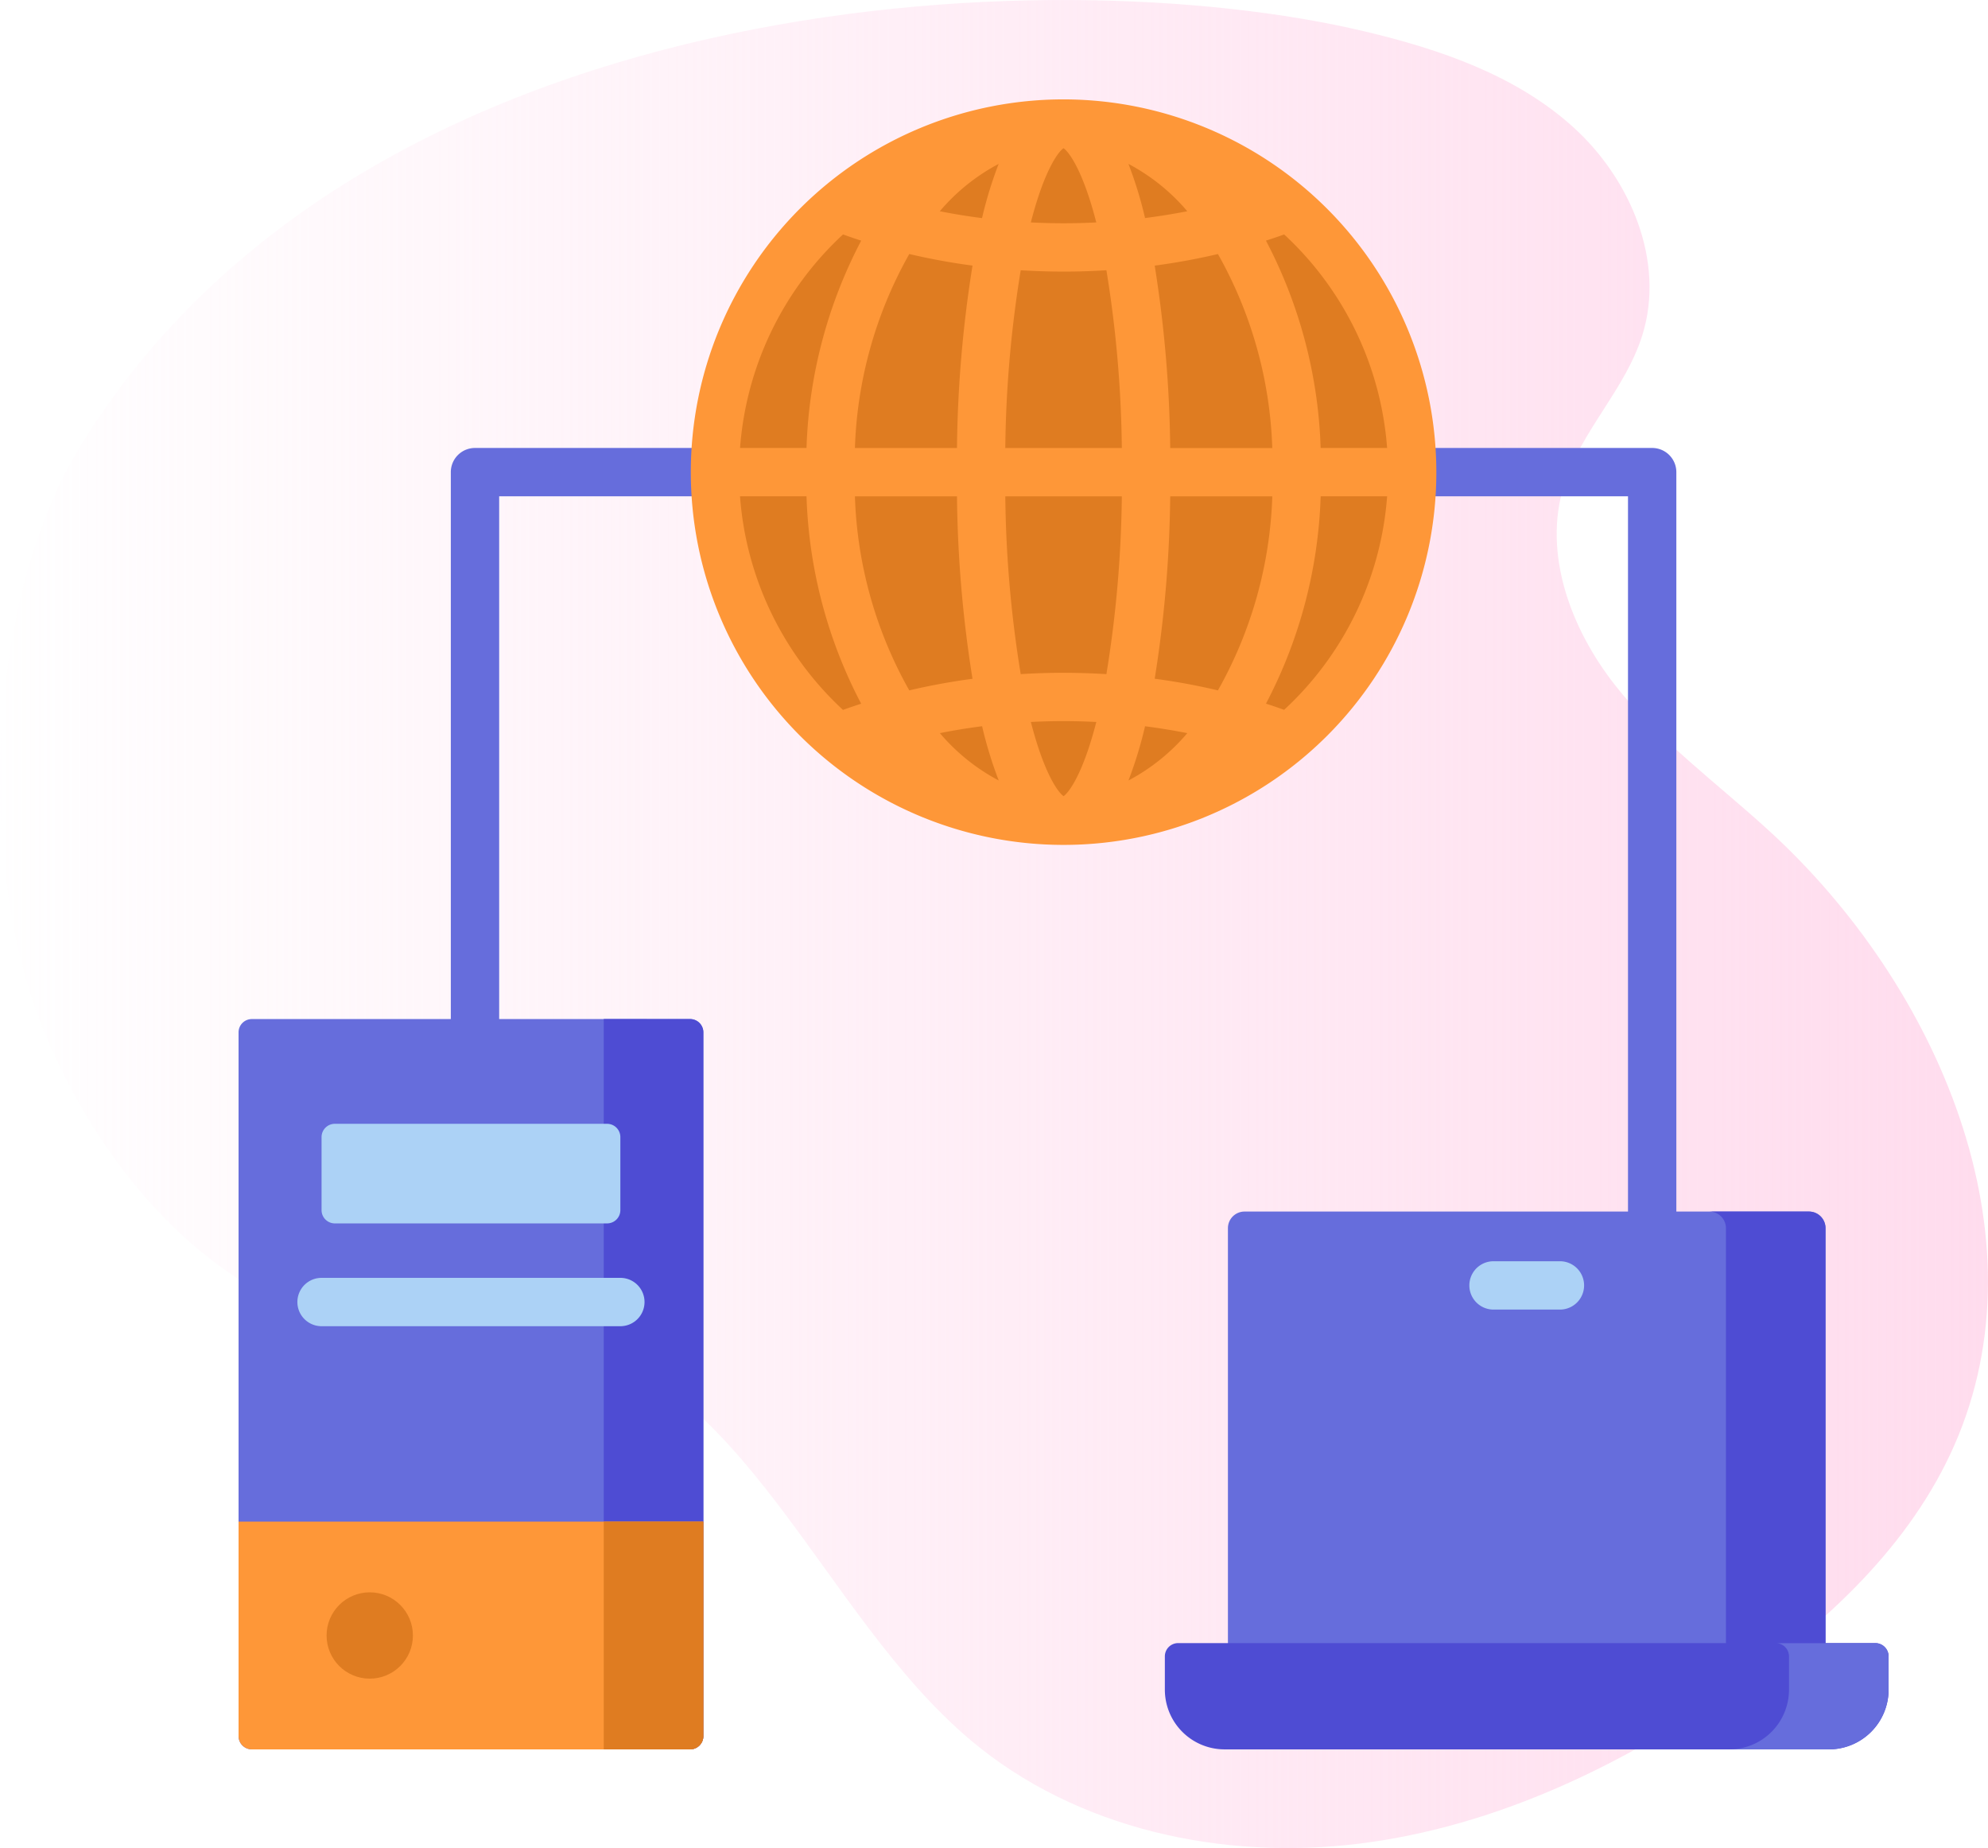 <svg xmlns="http://www.w3.org/2000/svg" xmlns:xlink="http://www.w3.org/1999/xlink" width="100" height="92.964" viewBox="0 0 100 92.964">
  <defs>
    <linearGradient id="linear-gradient" y1="0.5" x2="1" y2="0.5" gradientUnits="objectBoundingBox">
      <stop offset="0" stop-color="#ffdbed" stop-opacity="0"/>
      <stop offset="1" stop-color="#ffdbed"/>
    </linearGradient>
  </defs>
  <g id="cross-platform-development" transform="translate(-297 -4803.001)">
    <path id="Path_20522" data-name="Path 20522" d="M3.972,25.543C-.709,33.238-1.2,46.561,2.224,54.889c3.006,7.3,8.98,14.143,16.822,15,2.884.316,5.832-.2,8.686.32C37.548,72,41.2,84.1,48.829,90.528,54.137,95,61.5,96.587,68.394,95.725s13.34-3.981,19.018-7.974C91.9,84.6,96.09,80.715,98.3,75.7c4.638-10.515-.818-23.144-9.294-30.906-2.64-2.417-5.582-4.549-7.788-7.369s-3.61-6.581-2.558-10c.839-2.73,3.1-4.846,3.95-7.573,1.165-3.708-.593-7.864-3.477-10.472s-6.7-3.914-10.485-4.813C52.815.8,18.1,2.312,3.972,25.543Z" transform="translate(297.001 4800.014)" fill="url(#linear-gradient)"/>
    <g id="cross-platform" transform="translate(309 4808)">
      <path id="Path_42955" data-name="Path 42955" d="M126.3,108.169H67.082a1.216,1.216,0,0,0-1.216,1.216v32.128a1.216,1.216,0,1,0,2.432,0V110.6h56.782v41.746a1.216,1.216,0,1,0,2.432,0V109.385A1.216,1.216,0,0,0,126.3,108.169Z" transform="translate(-55.189 -90.634)" fill="#666ddc"/>
      <path id="Path_42956" data-name="Path 42956" d="M337.055,368.314h-30.06V345.946a.835.835,0,0,1,.835-.835h28.39a.835.835,0,0,1,.835.835Z" transform="translate(-257.228 -289.165)" fill="#666ddc"/>
      <path id="Path_42957" data-name="Path 42957" d="M461.38,345.111h-5.01a.835.835,0,0,1,.835.835v22.368h5.01V345.946A.835.835,0,0,0,461.38,345.111Z" transform="translate(-382.388 -289.165)" fill="#4e4cd3"/>
      <path id="Path_42958" data-name="Path 42958" d="M320.821,484.378H290.427a3.006,3.006,0,0,1-3.006-3.006V479.7a.668.668,0,0,1,.668-.668h35.07a.668.668,0,0,1,.668.668v1.67A3.006,3.006,0,0,1,320.821,484.378Z" transform="translate(-240.827 -401.378)" fill="#4e4cd3"/>
      <path id="Path_42959" data-name="Path 42959" d="M469.9,479.034h-5.01a.668.668,0,0,1,.668.668v1.67a3.006,3.006,0,0,1-3.006,3.006h5.01a3.006,3.006,0,0,0,3.006-3.006V479.7A.668.668,0,0,0,469.9,479.034Z" transform="translate(-387.568 -401.378)" fill="#666ddc"/>
      <path id="Path_42960" data-name="Path 42960" d="M22.712,322.1H.668A.668.668,0,0,1,0,321.432v-35.4a.668.668,0,0,1,.668-.668H22.712a.668.668,0,0,1,.668.668v35.4A.668.668,0,0,1,22.712,322.1Z" transform="translate(0 -239.101)" fill="#666ddc"/>
      <path id="Path_42961" data-name="Path 42961" d="M113.32,285.36V322.1h4.342a.668.668,0,0,0,.668-.668v-35.4a.668.668,0,0,0-.668-.668Z" transform="translate(-94.95 -239.101)" fill="#4e4cd3"/>
      <path id="Path_42962" data-name="Path 42962" d="M22.712,452.781H.668A.668.668,0,0,1,0,452.113V441.324H23.38v10.789a.668.668,0,0,1-.668.668Z" transform="translate(0 -369.781)" fill="#fe9738"/>
      <path id="Path_42963" data-name="Path 42963" d="M113.32,441.324v11.457h4.342a.668.668,0,0,0,.668-.668V441.324Z" transform="translate(-94.95 -369.781)" fill="#df7c21"/>
      <path id="Path_42964" data-name="Path 42964" d="M40.116,322.894H26.422a.668.668,0,0,1-.668-.668v-3.674a.668.668,0,0,1,.668-.668H40.116a.668.668,0,0,1,.668.668v3.674A.668.668,0,0,1,40.116,322.894Z" transform="translate(-21.579 -266.352)" fill="#acd2f6"/>
      <circle id="Ellipse_506" data-name="Ellipse 506" cx="2.171" cy="2.171" r="2.171" transform="translate(4.428 75.1)" fill="#df7c21"/>
      <path id="Path_42965" data-name="Path 42965" d="M34.5,365.685H19.47a1.216,1.216,0,0,0,0,2.432H34.5a1.216,1.216,0,0,0,0-2.432Z" transform="translate(-15.295 -306.404)" fill="#acd2f6"/>
      <path id="Path_42966" data-name="Path 42966" d="M386.464,360.532h-3.34a1.216,1.216,0,0,0,0,2.432h3.34a1.216,1.216,0,0,0,0-2.432Z" transform="translate(-319.997 -302.087)" fill="#acd2f6"/>
      <circle id="Ellipse_507" data-name="Ellipse 507" cx="17.535" cy="17.535" r="17.535" transform="translate(23.965 1.216)" fill="#df7c21"/>
      <path id="Path_42967" data-name="Path 42967" d="M243.052,7.5a17.659,17.659,0,0,0-2.505.179,17.536,17.536,0,0,1,0,34.712A17.536,17.536,0,1,0,243.052,7.5Z" transform="translate(-201.552 -6.284)" fill="#df7c21"/>
      <path id="Path_42968" data-name="Path 42968" d="M159.082,0a18.751,18.751,0,1,0,18.751,18.751A18.772,18.772,0,0,0,159.082,0Zm16.274,17.535h-3.343a24.07,24.07,0,0,0-2.751-10.43c.308-.1.613-.2.915-.311A16.286,16.286,0,0,1,175.356,17.535Zm-20.372,14a20.473,20.473,0,0,0,.836,2.726,10.03,10.03,0,0,1-2.96-2.381Q153.906,31.67,154.984,31.533Zm2.452-.217c.546-.028,1.1-.043,1.646-.043s1.1.016,1.646.043c-.664,2.588-1.367,3.541-1.646,3.732C158.8,34.857,158.1,33.9,157.436,31.316Zm5.745.217q1.076.137,2.125.345a10.031,10.031,0,0,1-2.96,2.381A20.458,20.458,0,0,0,163.18,31.533Zm-4.1-2.691q-1.082,0-2.155.068a59.076,59.076,0,0,1-.776-8.942h5.862a59.085,59.085,0,0,1-.776,8.942q-1.072-.066-2.155-.067Zm-2.931-11.306a59.092,59.092,0,0,1,.776-8.942q1.072.066,2.155.067t2.155-.068a59.087,59.087,0,0,1,.776,8.942Zm2.931-15.081c.279.191.982,1.144,1.646,3.732-.546.028-1.1.043-1.646.043s-1.1-.016-1.646-.043C158.1,3.6,158.8,2.645,159.082,2.454Zm-4.1,3.515q-1.076-.137-2.125-.345a10.029,10.029,0,0,1,2.96-2.381,20.444,20.444,0,0,0-.836,2.726Zm8.2,0a20.434,20.434,0,0,0-.836-2.726,10.032,10.032,0,0,1,2.96,2.381Q164.258,5.832,163.18,5.969Zm-8.68,2.39a61.792,61.792,0,0,0-.781,9.176h-5.134a21.252,21.252,0,0,1,2.734-9.759c1.038.243,2.1.439,3.181.583Zm-.781,11.608a61.79,61.79,0,0,0,.781,9.176c-1.08.144-2.143.339-3.181.583a21.252,21.252,0,0,1-2.734-9.759Zm9.945,9.177a61.8,61.8,0,0,0,.781-9.177h5.135a21.252,21.252,0,0,1-2.735,9.759C165.807,29.483,164.744,29.287,163.664,29.143Zm.781-11.608a61.785,61.785,0,0,0-.781-9.176c1.081-.144,2.143-.339,3.181-.583a21.25,21.25,0,0,1,2.734,9.759ZM147.988,6.794q.452.163.914.312a24.072,24.072,0,0,0-2.751,10.429h-3.343A16.285,16.285,0,0,1,147.988,6.794Zm-5.18,13.173h3.343A24.072,24.072,0,0,0,148.9,30.4q-.462.149-.914.311a16.285,16.285,0,0,1-5.18-10.741Zm27.368,10.741q-.452-.163-.913-.312a24.071,24.071,0,0,0,2.751-10.429h3.343A16.284,16.284,0,0,1,170.176,30.708Z" transform="translate(-117.582)" fill="#fe9738"/>
    </g>
  </g>
</svg>
